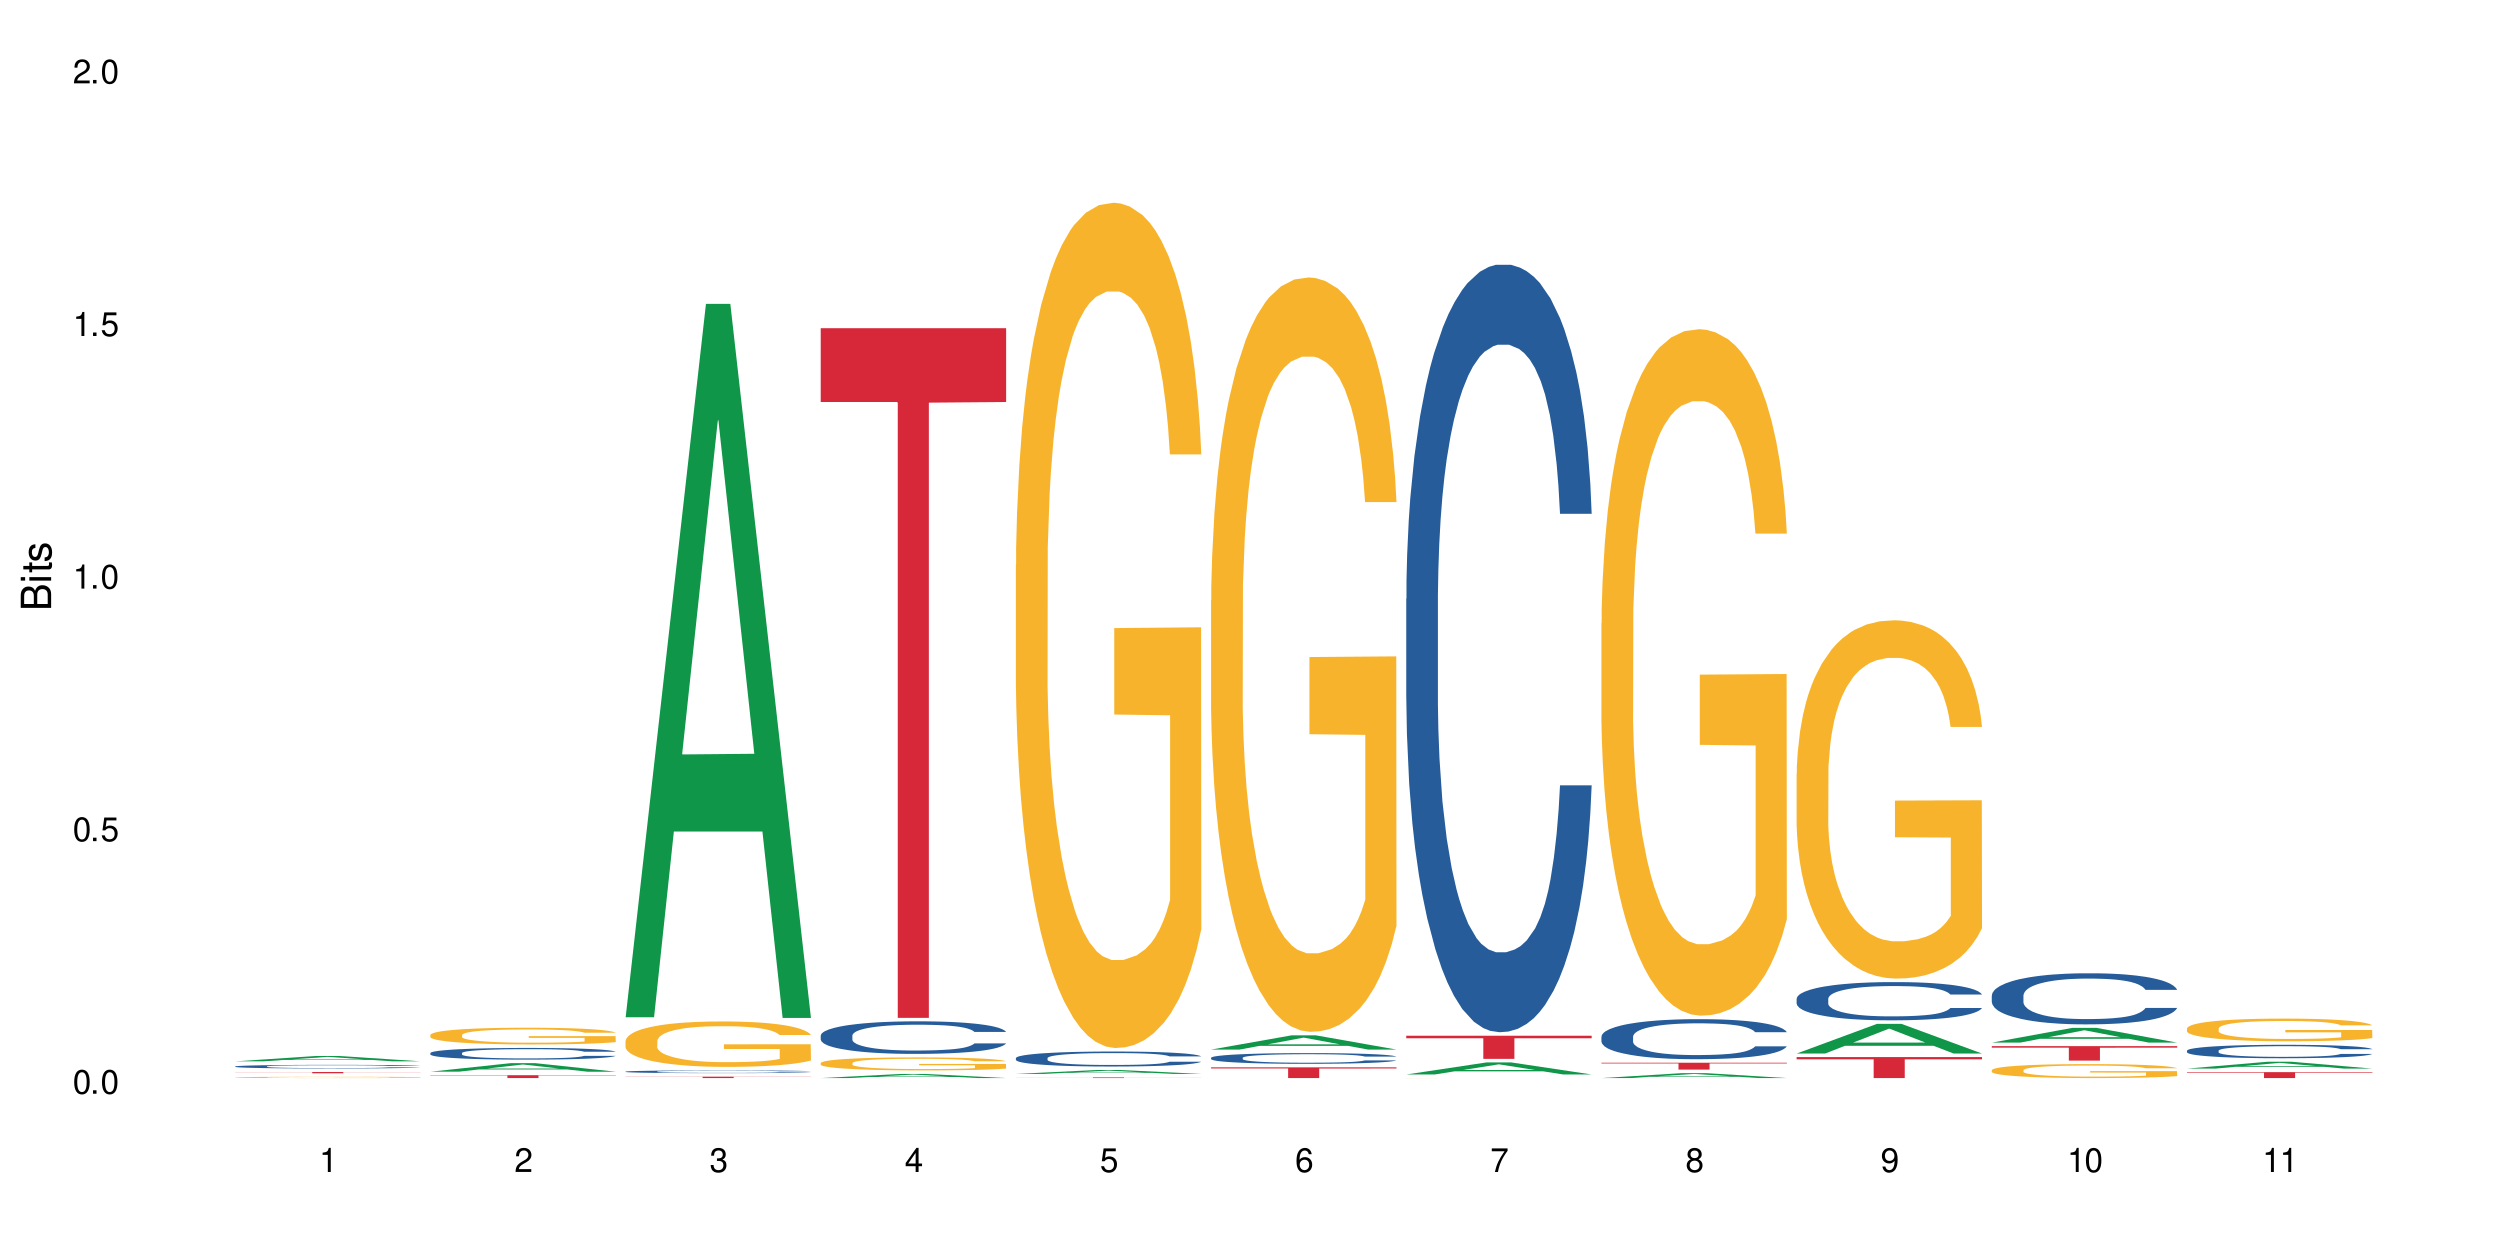 <?xml version="1.0" encoding="UTF-8"?>
<svg xmlns="http://www.w3.org/2000/svg" xmlns:xlink="http://www.w3.org/1999/xlink" width="720" height="360" viewBox="0 0 720 360">
<defs>
<g>
<g id="glyph-0-0">
</g>
<g id="glyph-0-1">
<path d="M 2.641 -6.938 C 2 -6.938 1.422 -6.656 1.078 -6.172 C 0.641 -5.562 0.406 -4.641 0.406 -3.359 C 0.406 -1.016 1.188 0.219 2.641 0.219 C 4.078 0.219 4.859 -1.016 4.859 -3.297 C 4.859 -4.641 4.656 -5.547 4.203 -6.172 C 3.844 -6.656 3.281 -6.938 2.641 -6.938 Z M 2.641 -6.188 C 3.547 -6.188 4 -5.25 4 -3.375 C 4 -1.406 3.562 -0.484 2.625 -0.484 C 1.734 -0.484 1.281 -1.438 1.281 -3.344 C 1.281 -5.25 1.734 -6.188 2.641 -6.188 Z M 2.641 -6.188 "/>
</g>
<g id="glyph-0-2">
<path d="M 1.828 -1 L 0.828 -1 L 0.828 0 L 1.828 0 Z M 1.828 -1 "/>
</g>
<g id="glyph-0-3">
<path d="M 4.562 -6.797 L 1.062 -6.797 L 0.547 -3.094 L 1.328 -3.094 C 1.719 -3.562 2.047 -3.734 2.578 -3.734 C 3.484 -3.734 4.062 -3.109 4.062 -2.094 C 4.062 -1.125 3.484 -0.531 2.578 -0.531 C 1.828 -0.531 1.375 -0.906 1.188 -1.672 L 0.328 -1.672 C 0.453 -1.109 0.547 -0.844 0.75 -0.594 C 1.125 -0.078 1.828 0.219 2.594 0.219 C 3.969 0.219 4.922 -0.781 4.922 -2.219 C 4.922 -3.562 4.031 -4.484 2.719 -4.484 C 2.25 -4.484 1.859 -4.359 1.469 -4.062 L 1.734 -5.969 L 4.562 -5.969 Z M 4.562 -6.797 "/>
</g>
<g id="glyph-0-4">
<path d="M 2.484 -4.938 L 2.484 0 L 3.328 0 L 3.328 -6.938 L 2.766 -6.938 C 2.469 -5.875 2.281 -5.734 0.984 -5.562 L 0.984 -4.938 Z M 2.484 -4.938 "/>
</g>
<g id="glyph-0-5">
<path d="M 4.859 -0.828 L 1.281 -0.828 C 1.359 -1.406 1.672 -1.781 2.5 -2.281 L 3.469 -2.828 C 4.406 -3.344 4.906 -4.062 4.906 -4.906 C 4.906 -5.484 4.672 -6.031 4.266 -6.406 C 3.859 -6.766 3.375 -6.938 2.719 -6.938 C 1.859 -6.938 1.219 -6.625 0.844 -6.031 C 0.609 -5.672 0.5 -5.234 0.484 -4.531 L 1.328 -4.531 C 1.359 -5.016 1.406 -5.281 1.531 -5.516 C 1.75 -5.938 2.188 -6.203 2.703 -6.203 C 3.469 -6.203 4.031 -5.641 4.031 -4.891 C 4.031 -4.344 3.719 -3.859 3.125 -3.516 L 2.234 -3 C 0.812 -2.172 0.406 -1.531 0.328 -0.016 L 4.859 -0.016 Z M 4.859 -0.828 "/>
</g>
<g id="glyph-0-6">
<path d="M 2.125 -3.188 L 2.578 -3.188 C 3.5 -3.188 3.984 -2.766 3.984 -1.922 C 3.984 -1.062 3.469 -0.531 2.594 -0.531 C 1.656 -0.531 1.203 -1 1.156 -2.016 L 0.312 -2.016 C 0.344 -1.453 0.438 -1.094 0.609 -0.781 C 0.953 -0.109 1.625 0.219 2.547 0.219 C 3.953 0.219 4.859 -0.625 4.859 -1.938 C 4.859 -2.828 4.516 -3.297 3.703 -3.594 C 4.344 -3.844 4.656 -4.328 4.656 -5.031 C 4.656 -6.219 3.875 -6.938 2.578 -6.938 C 1.203 -6.938 0.484 -6.172 0.453 -4.703 L 1.297 -4.703 C 1.312 -5.125 1.344 -5.359 1.453 -5.578 C 1.641 -5.969 2.062 -6.203 2.594 -6.203 C 3.344 -6.203 3.797 -5.75 3.797 -5 C 3.797 -4.516 3.609 -4.219 3.25 -4.047 C 3.016 -3.953 2.703 -3.922 2.125 -3.906 Z M 2.125 -3.188 "/>
</g>
<g id="glyph-0-7">
<path d="M 3.141 -1.672 L 3.141 0 L 3.984 0 L 3.984 -1.672 L 4.984 -1.672 L 4.984 -2.438 L 3.984 -2.438 L 3.984 -6.938 L 3.359 -6.938 L 0.266 -2.578 L 0.266 -1.672 Z M 3.141 -2.438 L 1 -2.438 L 3.141 -5.5 Z M 3.141 -2.438 "/>
</g>
<g id="glyph-0-8">
<path d="M 4.781 -5.125 C 4.609 -6.266 3.891 -6.938 2.844 -6.938 C 2.094 -6.938 1.422 -6.578 1.031 -5.953 C 0.594 -5.266 0.406 -4.422 0.406 -3.172 C 0.406 -2 0.578 -1.25 0.984 -0.641 C 1.359 -0.078 1.953 0.219 2.703 0.219 C 3.984 0.219 4.922 -0.75 4.922 -2.094 C 4.922 -3.375 4.062 -4.281 2.844 -4.281 C 2.172 -4.281 1.641 -4.031 1.281 -3.516 C 1.281 -5.234 1.828 -6.188 2.797 -6.188 C 3.391 -6.188 3.797 -5.797 3.938 -5.125 Z M 2.734 -3.531 C 3.547 -3.531 4.062 -2.953 4.062 -2.031 C 4.062 -1.156 3.484 -0.531 2.703 -0.531 C 1.922 -0.531 1.328 -1.188 1.328 -2.078 C 1.328 -2.938 1.906 -3.531 2.734 -3.531 Z M 2.734 -3.531 "/>
</g>
<g id="glyph-0-9">
<path d="M 4.984 -6.797 L 0.438 -6.797 L 0.438 -5.969 L 4.109 -5.969 C 2.5 -3.656 1.828 -2.234 1.328 0 L 2.219 0 C 2.594 -2.172 3.453 -4.047 4.984 -6.094 Z M 4.984 -6.797 "/>
</g>
<g id="glyph-0-10">
<path d="M 3.75 -3.656 C 4.469 -4.094 4.688 -4.438 4.688 -5.078 C 4.688 -6.172 3.844 -6.938 2.641 -6.938 C 1.438 -6.938 0.594 -6.172 0.594 -5.094 C 0.594 -4.438 0.812 -4.094 1.516 -3.656 C 0.734 -3.266 0.359 -2.703 0.359 -1.922 C 0.359 -0.656 1.281 0.219 2.641 0.219 C 3.984 0.219 4.922 -0.656 4.922 -1.922 C 4.922 -2.703 4.531 -3.266 3.75 -3.656 Z M 2.641 -6.188 C 3.359 -6.188 3.812 -5.75 3.812 -5.062 C 3.812 -4.406 3.344 -3.984 2.641 -3.984 C 1.922 -3.984 1.453 -4.406 1.453 -5.078 C 1.453 -5.75 1.922 -6.188 2.641 -6.188 Z M 2.641 -3.266 C 3.484 -3.266 4.062 -2.719 4.062 -1.906 C 4.062 -1.078 3.484 -0.531 2.625 -0.531 C 1.797 -0.531 1.219 -1.094 1.219 -1.906 C 1.219 -2.719 1.781 -3.266 2.641 -3.266 Z M 2.641 -3.266 "/>
</g>
<g id="glyph-0-11">
<path d="M 0.516 -1.578 C 0.672 -0.453 1.406 0.219 2.438 0.219 C 3.188 0.219 3.859 -0.141 4.266 -0.766 C 4.688 -1.453 4.891 -2.297 4.891 -3.547 C 4.891 -4.719 4.703 -5.453 4.312 -6.078 C 3.938 -6.641 3.344 -6.938 2.594 -6.938 C 1.297 -6.938 0.359 -5.969 0.359 -4.625 C 0.359 -3.344 1.234 -2.453 2.453 -2.453 C 3.094 -2.453 3.578 -2.672 4.016 -3.203 C 4 -1.484 3.469 -0.531 2.5 -0.531 C 1.906 -0.531 1.484 -0.906 1.359 -1.578 Z M 2.578 -6.203 C 3.375 -6.203 3.969 -5.531 3.969 -4.641 C 3.969 -3.797 3.391 -3.188 2.547 -3.188 C 1.734 -3.188 1.234 -3.766 1.234 -4.688 C 1.234 -5.562 1.797 -6.203 2.578 -6.203 Z M 2.578 -6.203 "/>
</g>
<g id="glyph-1-0">
</g>
<g id="glyph-1-1">
<path d="M 0 -0.953 L 0 -4.891 C 0 -5.719 -0.234 -6.344 -0.734 -6.797 C -1.188 -7.234 -1.812 -7.469 -2.5 -7.469 C -3.547 -7.469 -4.188 -7 -4.625 -5.875 C -4.984 -6.688 -5.625 -7.094 -6.531 -7.094 C -7.172 -7.094 -7.734 -6.859 -8.141 -6.391 C -8.562 -5.922 -8.75 -5.344 -8.75 -4.5 L -8.75 -0.953 Z M -4.984 -2.062 L -7.766 -2.062 L -7.766 -4.219 C -7.766 -4.844 -7.688 -5.203 -7.453 -5.5 C -7.219 -5.812 -6.859 -5.969 -6.375 -5.969 C -5.891 -5.969 -5.531 -5.812 -5.297 -5.5 C -5.062 -5.203 -4.984 -4.844 -4.984 -4.219 Z M -0.984 -2.062 L -4 -2.062 L -4 -4.781 C -4 -5.766 -3.438 -6.359 -2.484 -6.359 C -1.547 -6.359 -0.984 -5.766 -0.984 -4.781 Z M -0.984 -2.062 "/>
</g>
<g id="glyph-1-2">
<path d="M -6.281 -1.797 L -6.281 -0.797 L 0 -0.797 L 0 -1.797 Z M -8.75 -1.797 L -8.75 -0.797 L -7.484 -0.797 L -7.484 -1.797 Z M -8.75 -1.797 "/>
</g>
<g id="glyph-1-3">
<path d="M -6.281 -3.047 L -6.281 -2.016 L -8.016 -2.016 L -8.016 -1.016 L -6.281 -1.016 L -6.281 -0.172 L -5.469 -0.172 L -5.469 -1.016 L -0.719 -1.016 C -0.078 -1.016 0.281 -1.453 0.281 -2.234 C 0.281 -2.5 0.25 -2.719 0.188 -3.047 L -0.641 -3.047 C -0.609 -2.906 -0.594 -2.766 -0.594 -2.562 C -0.594 -2.141 -0.719 -2.016 -1.156 -2.016 L -5.469 -2.016 L -5.469 -3.047 Z M -6.281 -3.047 "/>
</g>
<g id="glyph-1-4">
<path d="M -4.531 -5.25 C -5.766 -5.25 -6.469 -4.422 -6.469 -2.969 C -6.469 -1.516 -5.719 -0.562 -4.547 -0.562 C -3.562 -0.562 -3.094 -1.062 -2.734 -2.562 L -2.516 -3.484 C -2.344 -4.188 -2.094 -4.469 -1.641 -4.469 C -1.047 -4.469 -0.641 -3.875 -0.641 -3 C -0.641 -2.453 -0.797 -2 -1.062 -1.75 C -1.25 -1.594 -1.422 -1.531 -1.875 -1.469 L -1.875 -0.406 C -0.422 -0.453 0.281 -1.266 0.281 -2.922 C 0.281 -4.5 -0.5 -5.516 -1.719 -5.516 C -2.656 -5.516 -3.172 -4.984 -3.469 -3.734 L -3.703 -2.766 C -3.891 -1.953 -4.156 -1.609 -4.594 -1.609 C -5.188 -1.609 -5.547 -2.125 -5.547 -2.938 C -5.547 -3.75 -5.203 -4.172 -4.531 -4.203 Z M -4.531 -5.25 "/>
</g>
</g>
</defs>
<rect x="-72" y="-36" width="864" height="432" fill="rgb(100%, 100%, 100%)" fill-opacity="1"/>
<path fill-rule="nonzero" fill="rgb(6.275%, 58.824%, 28.235%)" fill-opacity="1" d="M 67.73 305.664 L 67.789 305.664 L 90.895 304.133 L 97.91 304.133 L 121.133 305.668 L 112.973 305.668 L 107.152 305.266 L 81.652 305.266 L 75.945 305.664 L 67.73 305.664 L 84.105 305.102 L 104.816 305.098 L 94.488 304.383 L 94.375 304.379 L 94.262 304.383 L 84.047 305.098 L 84.105 305.102 Z M 67.73 305.664 "/>
<path fill-rule="nonzero" fill="rgb(14.51%, 36.078%, 60%)" fill-opacity="1" d="M 67.73 307.133 L 67.797 307.133 L 67.797 307.109 L 67.992 307.07 L 68.449 307.027 L 68.902 306.996 L 70.074 306.938 L 71.703 306.883 L 73.398 306.844 L 74.633 306.816 L 75.742 306.797 L 78.281 306.762 L 79.91 306.746 L 81.668 306.73 L 83.816 306.715 L 85.379 306.703 L 88.895 306.688 L 91.5 306.68 L 97.883 306.68 L 100.488 306.684 L 102.375 306.688 L 104.461 306.695 L 106.219 306.703 L 109.281 306.723 L 112.016 306.75 L 113.254 306.766 L 115.207 306.797 L 116.703 306.824 L 117.746 306.848 L 118.918 306.883 L 119.961 306.926 L 120.742 306.977 L 121.133 307.016 L 112.016 307.016 L 111.559 306.98 L 111.039 306.949 L 110.062 306.91 L 109.086 306.883 L 107.715 306.855 L 106.48 306.836 L 104.785 306.82 L 103.289 306.809 L 101.727 306.797 L 100.227 306.793 L 97.363 306.789 L 92.805 306.789 L 90.262 306.797 L 88.895 306.805 L 86.941 306.816 L 85.574 306.828 L 83.945 306.848 L 82.84 306.863 L 80.496 306.91 L 79.387 306.941 L 78.738 306.965 L 78.152 306.992 L 77.629 307.023 L 77.238 307.059 L 76.977 307.094 L 76.848 307.129 L 76.848 307.273 L 76.977 307.309 L 77.305 307.348 L 78.152 307.406 L 79.387 307.457 L 80.82 307.496 L 82.188 307.527 L 82.969 307.539 L 84.012 307.555 L 85.641 307.574 L 87.984 307.594 L 89.352 307.602 L 91.438 307.609 L 93.586 307.613 L 96.449 307.613 L 98.988 307.609 L 100.684 307.602 L 102.441 307.598 L 104.852 307.578 L 106.348 307.562 L 107.652 307.547 L 108.629 307.527 L 109.281 307.512 L 110.258 307.484 L 111.039 307.449 L 111.625 307.418 L 112.016 307.387 L 121.133 307.387 L 120.742 307.422 L 120.156 307.461 L 119.57 307.488 L 118.656 307.523 L 117.613 307.551 L 116.117 307.586 L 114.879 307.605 L 113.254 307.629 L 111.754 307.648 L 110.125 307.664 L 107.715 307.684 L 106.152 307.691 L 104.461 307.703 L 102.441 307.711 L 99.902 307.715 L 97.168 307.719 L 91.891 307.719 L 89.871 307.715 L 87.203 307.707 L 83.883 307.688 L 81.473 307.672 L 79.582 307.652 L 77.957 307.633 L 76.133 307.609 L 73.789 307.566 L 72.355 307.535 L 71.379 307.508 L 70.27 307.469 L 69.488 307.438 L 68.578 307.383 L 67.926 307.316 L 67.73 307.262 Z M 67.73 307.133 "/>
<path fill-rule="nonzero" fill="rgb(96.863%, 70.196%, 16.863%)" fill-opacity="1" d="M 67.73 310.273 L 67.797 310.273 L 67.797 310.266 L 68.055 310.254 L 68.707 310.23 L 69.555 310.215 L 70.465 310.199 L 71.051 310.195 L 72.027 310.184 L 72.875 310.176 L 75.023 310.16 L 77.762 310.148 L 79.258 310.141 L 80.949 310.137 L 83.359 310.129 L 84.469 310.129 L 87.855 310.121 L 91.695 310.117 L 100.555 310.117 L 104.199 310.121 L 106.285 310.125 L 107.91 310.129 L 109.605 310.133 L 111.688 310.141 L 113.645 310.148 L 115.207 310.156 L 116.77 310.168 L 118.07 310.176 L 119.18 310.188 L 120.156 310.203 L 120.742 310.215 L 121.133 310.227 L 112.078 310.227 L 111.559 310.215 L 110.973 310.207 L 109.996 310.195 L 108.043 310.18 L 106.219 310.172 L 104.656 310.168 L 102.703 310.16 L 100.812 310.16 L 98.664 310.156 L 90.785 310.156 L 88.961 310.16 L 87.66 310.164 L 85.836 310.168 L 84.727 310.172 L 84.078 310.176 L 82.125 310.188 L 80.82 310.195 L 80.105 310.203 L 79.191 310.211 L 78.543 310.219 L 77.824 310.234 L 77.434 310.242 L 76.914 310.266 L 76.848 310.328 L 77.043 310.34 L 77.434 310.352 L 77.957 310.367 L 78.738 310.379 L 79.52 310.387 L 80.887 310.402 L 82.059 310.41 L 82.969 310.414 L 84.727 310.426 L 85.445 310.426 L 87.137 310.434 L 88.895 310.438 L 91.047 310.441 L 92.672 310.445 L 102.508 310.445 L 104.98 310.441 L 106.676 310.438 L 107.781 310.438 L 109.148 310.434 L 110.125 310.43 L 111.039 310.426 L 112.145 310.418 L 112.145 310.34 L 96.059 310.34 L 96.059 310.301 L 121.066 310.301 L 121.133 310.434 L 119.766 310.441 L 118.07 310.449 L 116.441 310.457 L 114.75 310.461 L 112.34 310.469 L 110.387 310.473 L 107.391 310.477 L 104.656 310.48 L 101.789 310.484 L 93.586 310.484 L 90.719 310.48 L 88.441 310.48 L 86.355 310.477 L 84.273 310.473 L 81.668 310.465 L 79.973 310.457 L 76.457 310.441 L 74.895 310.434 L 73.852 310.426 L 72.812 310.418 L 71.703 310.41 L 70.66 310.398 L 69.879 310.387 L 69.164 310.375 L 68.645 310.363 L 68.121 310.348 L 67.859 310.336 L 67.73 310.328 Z M 67.73 310.273 "/>
<path fill-rule="nonzero" fill="rgb(83.922%, 15.686%, 22.353%)" fill-opacity="1" d="M 67.73 308.734 L 121.133 308.734 L 121.133 308.773 L 98.875 308.773 L 98.875 309.105 L 89.922 309.105 L 89.922 308.773 L 67.73 308.773 Z M 67.73 308.734 "/>
<path fill-rule="nonzero" fill="rgb(6.275%, 58.824%, 28.235%)" fill-opacity="1" d="M 123.941 308.648 L 124 308.645 L 147.105 306.184 L 154.125 306.184 L 177.344 308.652 L 169.184 308.652 L 163.367 308.008 L 137.863 308.008 L 132.156 308.648 L 123.941 308.648 L 140.316 307.738 L 161.027 307.738 L 150.699 306.586 L 150.586 306.582 L 150.473 306.59 L 140.258 307.738 L 140.316 307.738 Z M 123.941 308.648 "/>
<path fill-rule="nonzero" fill="rgb(14.51%, 36.078%, 60%)" fill-opacity="1" d="M 123.941 303.273 L 124.008 303.27 L 124.008 303.195 L 124.203 303.078 L 124.66 302.934 L 125.113 302.832 L 126.285 302.648 L 127.914 302.473 L 129.609 302.34 L 130.844 302.258 L 131.953 302.199 L 134.492 302.086 L 136.121 302.027 L 137.879 301.973 L 140.027 301.922 L 141.59 301.891 L 145.109 301.844 L 147.711 301.82 L 149.73 301.812 L 154.094 301.812 L 156.699 301.824 L 158.59 301.84 L 160.672 301.863 L 162.43 301.891 L 165.492 301.957 L 168.227 302.043 L 169.465 302.094 L 171.418 302.188 L 172.914 302.281 L 173.957 302.359 L 175.129 302.473 L 176.172 302.613 L 176.953 302.77 L 177.344 302.902 L 168.227 302.902 L 167.77 302.777 L 167.25 302.684 L 166.273 302.559 L 165.297 302.469 L 163.93 302.379 L 162.691 302.32 L 160.996 302.262 L 159.5 302.227 L 157.938 302.199 L 156.438 302.18 L 153.574 302.16 L 150.254 302.16 L 149.016 302.168 L 146.477 302.191 L 145.109 302.215 L 143.152 302.258 L 141.785 302.297 L 140.156 302.359 L 139.051 302.41 L 137.684 302.488 L 136.707 302.559 L 135.598 302.66 L 134.949 302.738 L 134.363 302.824 L 133.84 302.926 L 133.449 303.031 L 133.191 303.148 L 133.059 303.258 L 133.059 303.734 L 133.191 303.844 L 133.516 303.973 L 134.363 304.16 L 135.598 304.324 L 137.031 304.453 L 138.398 304.543 L 139.18 304.586 L 140.223 304.637 L 141.852 304.695 L 144.195 304.758 L 145.562 304.781 L 147.648 304.809 L 149.797 304.82 L 152.66 304.82 L 155.203 304.809 L 156.895 304.793 L 158.652 304.766 L 161.062 304.715 L 162.559 304.668 L 163.863 304.609 L 164.84 304.551 L 165.492 304.5 L 166.469 304.406 L 167.25 304.301 L 167.836 304.191 L 168.227 304.09 L 177.344 304.09 L 176.953 304.211 L 176.367 304.332 L 175.781 304.422 L 174.867 304.527 L 173.828 304.625 L 172.328 304.73 L 171.09 304.801 L 169.465 304.879 L 167.965 304.938 L 166.336 304.988 L 163.93 305.051 L 162.363 305.082 L 160.672 305.109 L 158.652 305.133 L 156.113 305.152 L 153.379 305.168 L 150.84 305.168 L 148.102 305.164 L 146.086 305.152 L 143.414 305.125 L 140.094 305.066 L 137.684 305.012 L 135.793 304.953 L 134.168 304.891 L 132.344 304.809 L 130 304.672 L 128.566 304.566 L 127.59 304.48 L 126.48 304.363 L 125.699 304.254 L 124.789 304.082 L 124.137 303.863 L 123.941 303.695 Z M 123.941 303.273 "/>
<path fill-rule="nonzero" fill="rgb(96.863%, 70.196%, 16.863%)" fill-opacity="1" d="M 123.941 298.047 L 124.008 298.043 L 124.008 297.953 L 124.27 297.754 L 124.918 297.484 L 125.766 297.258 L 126.676 297.082 L 127.266 296.988 L 128.242 296.859 L 129.086 296.762 L 131.234 296.562 L 133.973 296.379 L 135.469 296.301 L 137.164 296.227 L 139.57 296.141 L 140.68 296.109 L 144.066 296.039 L 147.906 295.996 L 152.141 295.984 L 154.094 295.988 L 156.766 296.004 L 160.41 296.055 L 162.496 296.098 L 164.125 296.141 L 165.816 296.199 L 167.902 296.285 L 169.855 296.391 L 171.418 296.496 L 172.98 296.629 L 174.281 296.77 L 175.391 296.926 L 176.367 297.109 L 176.953 297.262 L 177.344 297.418 L 168.293 297.418 L 167.77 297.262 L 167.184 297.145 L 166.207 297 L 165.23 296.895 L 164.254 296.809 L 162.43 296.695 L 160.867 296.625 L 158.914 296.562 L 157.023 296.523 L 154.875 296.496 L 153.574 296.488 L 150.121 296.488 L 146.996 296.52 L 145.172 296.555 L 143.871 296.59 L 142.047 296.656 L 140.941 296.707 L 140.289 296.742 L 138.336 296.879 L 137.031 297.004 L 136.316 297.086 L 135.402 297.219 L 134.754 297.336 L 134.035 297.512 L 133.645 297.645 L 133.125 297.945 L 133.059 298.734 L 133.254 298.902 L 133.645 299.082 L 134.168 299.242 L 134.949 299.41 L 135.73 299.535 L 137.098 299.707 L 138.27 299.824 L 139.18 299.898 L 140.941 300.016 L 141.656 300.055 L 143.348 300.133 L 145.109 300.195 L 147.258 300.25 L 148.883 300.277 L 151.488 300.297 L 154.812 300.297 L 158.719 300.27 L 161.191 300.234 L 162.887 300.199 L 163.992 300.172 L 165.359 300.121 L 166.336 300.078 L 167.25 300.027 L 168.355 299.953 L 168.355 298.902 L 152.27 298.898 L 152.27 298.406 L 177.277 298.402 L 177.344 300.121 L 175.977 300.242 L 174.281 300.355 L 172.656 300.441 L 170.961 300.516 L 168.551 300.602 L 166.598 300.652 L 163.602 300.715 L 160.867 300.754 L 158 300.781 L 155.461 300.793 L 152.465 300.801 L 149.797 300.789 L 146.93 300.766 L 144.652 300.727 L 142.566 300.684 L 140.484 300.629 L 137.879 300.535 L 136.188 300.461 L 134.426 300.367 L 132.668 300.258 L 131.105 300.141 L 130.062 300.047 L 129.023 299.941 L 127.914 299.809 L 126.871 299.66 L 126.09 299.523 L 125.375 299.371 L 124.855 299.223 L 124.332 299.027 L 124.074 298.867 L 123.941 298.73 Z M 123.941 298.047 "/>
<path fill-rule="nonzero" fill="rgb(83.922%, 15.686%, 22.353%)" fill-opacity="1" d="M 123.941 309.664 L 177.344 309.664 L 177.344 309.75 L 155.086 309.75 L 155.086 310.484 L 146.133 310.484 L 146.133 309.754 L 146.004 309.75 L 123.941 309.75 Z M 123.941 309.664 "/>
<path fill-rule="nonzero" fill="rgb(6.275%, 58.824%, 28.235%)" fill-opacity="1" d="M 180.152 292.973 L 180.211 292.781 L 203.316 87.512 L 210.336 87.512 L 233.555 293.168 L 225.395 293.168 L 219.578 239.484 L 194.074 239.484 L 188.371 292.973 L 180.152 292.973 L 196.527 217.277 L 217.238 217.086 L 206.91 121.113 L 206.797 120.918 L 206.684 121.5 L 196.473 217.086 L 196.527 217.277 Z M 180.152 292.973 "/>
<path fill-rule="nonzero" fill="rgb(14.51%, 36.078%, 60%)" fill-opacity="1" d="M 180.152 308.621 L 180.219 308.621 L 180.219 308.605 L 180.414 308.574 L 180.871 308.543 L 181.324 308.516 L 182.5 308.473 L 184.125 308.434 L 185.82 308.402 L 187.059 308.383 L 188.164 308.367 L 190.703 308.34 L 192.332 308.328 L 194.09 308.316 L 196.238 308.301 L 197.801 308.297 L 201.32 308.285 L 203.922 308.277 L 212.91 308.277 L 214.801 308.281 L 216.883 308.289 L 218.641 308.297 L 221.703 308.312 L 224.438 308.332 L 225.676 308.344 L 227.629 308.367 L 229.125 308.387 L 230.168 308.406 L 231.34 308.434 L 232.383 308.465 L 233.164 308.504 L 233.555 308.535 L 224.438 308.535 L 223.98 308.504 L 223.461 308.484 L 222.484 308.453 L 221.508 308.434 L 220.141 308.41 L 218.902 308.398 L 217.207 308.383 L 215.711 308.375 L 214.148 308.367 L 212.648 308.363 L 209.785 308.359 L 205.227 308.359 L 202.688 308.367 L 201.32 308.371 L 199.363 308.383 L 197.996 308.391 L 196.371 308.406 L 195.262 308.418 L 193.895 308.438 L 192.918 308.453 L 191.812 308.477 L 191.16 308.496 L 190.574 308.516 L 190.051 308.539 L 189.66 308.566 L 189.402 308.594 L 189.27 308.617 L 189.27 308.73 L 189.402 308.758 L 189.727 308.789 L 190.574 308.832 L 191.812 308.871 L 193.242 308.902 L 194.609 308.922 L 195.395 308.934 L 196.434 308.945 L 198.062 308.957 L 200.406 308.973 L 201.773 308.98 L 203.859 308.984 L 206.008 308.988 L 208.875 308.988 L 211.414 308.984 L 213.105 308.98 L 214.863 308.977 L 217.273 308.961 L 218.773 308.953 L 220.074 308.938 L 221.051 308.922 L 221.703 308.91 L 222.68 308.891 L 223.461 308.863 L 224.047 308.84 L 224.438 308.816 L 233.555 308.816 L 233.164 308.844 L 232.578 308.871 L 231.992 308.895 L 231.082 308.918 L 230.039 308.941 L 228.539 308.965 L 227.305 308.984 L 225.676 309 L 224.176 309.016 L 222.551 309.027 L 220.141 309.043 L 218.578 309.051 L 216.883 309.055 L 214.863 309.062 L 212.324 309.066 L 209.59 309.07 L 204.316 309.07 L 202.297 309.066 L 199.625 309.059 L 196.305 309.047 L 193.895 309.031 L 192.008 309.02 L 190.379 309.004 L 188.555 308.984 L 186.211 308.953 L 184.777 308.93 L 183.801 308.906 L 182.695 308.879 L 181.914 308.855 L 181 308.812 L 180.348 308.762 L 180.152 308.723 Z M 180.152 308.621 "/>
<path fill-rule="nonzero" fill="rgb(96.863%, 70.196%, 16.863%)" fill-opacity="1" d="M 180.152 299.785 L 180.219 299.773 L 180.219 299.531 L 180.48 298.996 L 181.129 298.254 L 181.977 297.645 L 182.891 297.168 L 183.477 296.914 L 184.453 296.559 L 185.297 296.293 L 187.449 295.758 L 190.184 295.254 L 191.68 295.039 L 193.375 294.836 L 195.785 294.609 L 196.891 294.527 L 200.277 294.336 L 204.121 294.215 L 208.352 294.18 L 210.305 294.191 L 212.977 294.238 L 216.621 294.371 L 218.707 294.488 L 220.336 294.609 L 222.027 294.766 L 224.113 295.004 L 226.066 295.289 L 227.629 295.578 L 229.191 295.938 L 230.492 296.316 L 231.602 296.738 L 232.578 297.238 L 233.164 297.656 L 233.555 298.074 L 224.504 298.074 L 223.98 297.656 L 223.395 297.332 L 222.418 296.941 L 221.441 296.652 L 220.465 296.426 L 218.641 296.113 L 217.078 295.926 L 215.125 295.758 L 213.238 295.648 L 211.086 295.578 L 209.785 295.555 L 206.332 295.555 L 203.207 295.637 L 201.383 295.734 L 200.082 295.828 L 198.258 296.008 L 197.152 296.152 L 196.5 296.246 L 194.547 296.617 L 193.242 296.953 L 192.527 297.18 L 191.617 297.535 L 190.965 297.859 L 190.246 298.336 L 189.855 298.695 L 189.336 299.508 L 189.27 301.66 L 189.465 302.113 L 189.855 302.605 L 190.379 303.035 L 191.16 303.488 L 191.941 303.836 L 193.309 304.301 L 194.48 304.609 L 195.395 304.812 L 197.152 305.137 L 197.867 305.246 L 199.562 305.461 L 201.32 305.625 L 203.469 305.77 L 205.098 305.844 L 207.699 305.902 L 211.023 305.902 L 214.93 305.828 L 217.402 305.734 L 219.098 305.641 L 220.203 305.555 L 221.57 305.422 L 222.551 305.305 L 223.461 305.172 L 224.566 304.969 L 224.566 302.113 L 208.484 302.102 L 208.484 300.762 L 233.488 300.75 L 233.555 305.422 L 232.188 305.746 L 230.492 306.059 L 228.867 306.297 L 227.172 306.5 L 224.762 306.727 L 222.809 306.871 L 219.812 307.035 L 217.078 307.145 L 214.215 307.215 L 211.672 307.254 L 208.68 307.266 L 206.008 307.238 L 203.141 307.168 L 200.863 307.074 L 198.777 306.953 L 196.695 306.797 L 194.09 306.547 L 192.398 306.344 L 190.641 306.094 L 188.879 305.793 L 187.316 305.473 L 186.277 305.219 L 185.234 304.934 L 184.125 304.574 L 183.086 304.168 L 182.305 303.797 L 181.586 303.379 L 181.066 302.984 L 180.543 302.449 L 180.285 302.02 L 180.152 301.648 Z M 180.152 299.785 "/>
<path fill-rule="nonzero" fill="rgb(83.922%, 15.686%, 22.353%)" fill-opacity="1" d="M 180.152 310.082 L 233.555 310.082 L 233.555 310.125 L 211.301 310.125 L 211.301 310.484 L 202.344 310.484 L 202.344 310.125 L 180.152 310.125 Z M 180.152 310.082 "/>
<path fill-rule="nonzero" fill="rgb(6.275%, 58.824%, 28.235%)" fill-opacity="1" d="M 236.367 310.484 L 236.422 310.48 L 259.527 309.289 L 266.547 309.289 L 289.766 310.484 L 281.609 310.484 L 275.789 310.172 L 250.285 310.172 L 244.582 310.484 L 236.367 310.484 L 252.738 310.043 L 273.449 310.043 L 263.121 309.484 L 263.008 309.484 L 262.895 309.488 L 252.684 310.043 L 252.738 310.043 Z M 236.367 310.484 "/>
<path fill-rule="nonzero" fill="rgb(14.51%, 36.078%, 60%)" fill-opacity="1" d="M 236.367 298.227 L 236.43 298.219 L 236.43 298.016 L 236.625 297.688 L 237.082 297.277 L 237.539 296.996 L 238.711 296.488 L 240.34 296 L 242.031 295.625 L 243.27 295.402 L 244.375 295.23 L 246.914 294.914 L 248.543 294.75 L 250.301 294.605 L 252.449 294.457 L 254.016 294.371 L 257.531 294.234 L 260.137 294.176 L 262.152 294.148 L 266.516 294.148 L 269.121 294.184 L 271.012 294.227 L 273.094 294.297 L 274.852 294.371 L 277.914 294.562 L 280.648 294.801 L 281.887 294.938 L 283.84 295.203 L 285.34 295.461 L 286.379 295.684 L 287.551 296 L 288.594 296.387 L 289.375 296.824 L 289.766 297.191 L 280.648 297.191 L 280.191 296.848 L 279.672 296.582 L 278.695 296.23 L 277.719 295.984 L 276.352 295.734 L 275.113 295.57 L 273.422 295.41 L 271.922 295.305 L 270.359 295.23 L 268.863 295.18 L 265.996 295.125 L 262.676 295.125 L 261.438 295.145 L 258.898 295.211 L 257.531 295.273 L 255.578 295.391 L 254.211 295.504 L 252.582 295.676 L 251.473 295.82 L 250.105 296.043 L 249.129 296.242 L 248.023 296.523 L 247.371 296.738 L 246.785 296.977 L 246.266 297.262 L 245.875 297.559 L 245.613 297.875 L 245.484 298.184 L 245.484 299.512 L 245.613 299.82 L 245.938 300.18 L 246.785 300.703 L 248.023 301.156 L 249.457 301.52 L 250.824 301.773 L 251.605 301.895 L 252.645 302.031 L 254.273 302.203 L 256.617 302.375 L 257.984 302.441 L 260.07 302.512 L 262.219 302.547 L 265.086 302.547 L 267.625 302.512 L 269.316 302.469 L 271.074 302.398 L 273.484 302.254 L 274.984 302.117 L 276.285 301.953 L 277.262 301.793 L 277.914 301.656 L 278.891 301.391 L 279.672 301.098 L 280.258 300.797 L 280.648 300.508 L 289.766 300.508 L 289.375 300.848 L 288.789 301.184 L 288.203 301.434 L 287.293 301.73 L 286.25 301.996 L 284.75 302.297 L 283.516 302.496 L 281.887 302.707 L 280.387 302.871 L 278.762 303.016 L 276.352 303.188 L 274.789 303.273 L 273.094 303.352 L 271.074 303.418 L 268.535 303.48 L 265.801 303.516 L 263.262 303.523 L 260.527 303.504 L 258.508 303.473 L 255.836 303.395 L 252.516 303.238 L 250.105 303.078 L 248.219 302.914 L 246.59 302.742 L 244.766 302.512 L 242.422 302.133 L 240.988 301.844 L 240.012 301.602 L 238.906 301.27 L 238.125 300.969 L 237.211 300.488 L 236.562 299.883 L 236.367 299.41 Z M 236.367 298.227 "/>
<path fill-rule="nonzero" fill="rgb(96.863%, 70.196%, 16.863%)" fill-opacity="1" d="M 236.367 306.137 L 236.43 306.133 L 236.43 306.066 L 236.691 305.914 L 237.344 305.699 L 238.188 305.527 L 239.102 305.391 L 239.688 305.316 L 240.664 305.215 L 241.512 305.141 L 243.66 304.984 L 246.395 304.844 L 247.891 304.781 L 249.586 304.723 L 251.996 304.656 L 253.102 304.633 L 256.488 304.578 L 260.332 304.547 L 264.562 304.535 L 266.516 304.539 L 269.188 304.551 L 272.836 304.59 L 274.918 304.625 L 276.547 304.656 L 278.238 304.703 L 280.324 304.77 L 282.277 304.852 L 283.84 304.934 L 285.402 305.039 L 286.707 305.148 L 287.812 305.266 L 288.789 305.41 L 289.375 305.531 L 289.766 305.648 L 280.715 305.648 L 280.191 305.531 L 279.605 305.438 L 278.629 305.324 L 277.652 305.242 L 276.676 305.176 L 274.852 305.09 L 273.289 305.035 L 271.336 304.984 L 269.449 304.957 L 267.301 304.934 L 265.996 304.93 L 262.543 304.93 L 259.418 304.953 L 257.594 304.98 L 256.293 305.008 L 254.469 305.059 L 253.363 305.098 L 252.711 305.125 L 250.758 305.23 L 249.457 305.328 L 248.738 305.395 L 247.828 305.496 L 247.176 305.586 L 246.461 305.723 L 246.07 305.828 L 245.547 306.059 L 245.484 306.676 L 245.68 306.805 L 246.07 306.945 L 246.59 307.066 L 247.371 307.199 L 248.152 307.297 L 249.52 307.43 L 250.691 307.52 L 251.605 307.578 L 253.363 307.668 L 254.078 307.699 L 255.773 307.762 L 257.531 307.809 L 259.68 307.852 L 261.309 307.871 L 263.914 307.887 L 267.234 307.887 L 271.141 307.867 L 273.617 307.84 L 275.309 307.812 L 276.418 307.789 L 277.785 307.75 L 278.762 307.719 L 279.672 307.68 L 280.781 307.621 L 280.781 306.805 L 264.695 306.801 L 264.695 306.418 L 289.699 306.414 L 289.766 307.75 L 288.398 307.844 L 286.707 307.934 L 285.078 308 L 283.383 308.059 L 280.977 308.125 L 279.02 308.164 L 276.023 308.211 L 273.289 308.242 L 270.426 308.266 L 267.887 308.273 L 264.891 308.277 L 262.219 308.27 L 259.355 308.25 L 257.074 308.223 L 254.992 308.188 L 252.906 308.145 L 250.301 308.074 L 248.609 308.016 L 246.852 307.941 L 245.094 307.855 L 243.527 307.766 L 242.488 307.691 L 241.445 307.609 L 240.34 307.508 L 239.297 307.391 L 238.516 307.285 L 237.797 307.168 L 237.277 307.055 L 236.758 306.898 L 236.496 306.777 L 236.367 306.672 Z M 236.367 306.137 "/>
<path fill-rule="nonzero" fill="rgb(83.922%, 15.686%, 22.353%)" fill-opacity="1" d="M 236.367 94.516 L 289.766 94.516 L 289.766 115.777 L 267.512 115.965 L 267.512 293.137 L 258.555 293.137 L 258.555 116.148 L 258.426 115.777 L 236.367 115.777 Z M 236.367 94.516 "/>
<path fill-rule="nonzero" fill="rgb(6.275%, 58.824%, 28.235%)" fill-opacity="1" d="M 292.578 309.285 L 292.633 309.285 L 315.738 308.168 L 322.758 308.168 L 345.977 309.285 L 337.82 309.285 L 332 308.992 L 306.496 308.992 L 300.793 309.285 L 292.578 309.285 L 308.949 308.875 L 329.66 308.871 L 319.336 308.352 L 319.105 308.352 L 308.895 308.871 L 308.949 308.875 Z M 292.578 309.285 "/>
<path fill-rule="nonzero" fill="rgb(14.51%, 36.078%, 60%)" fill-opacity="1" d="M 292.578 304.719 L 292.641 304.715 L 292.641 304.621 L 292.836 304.473 L 293.293 304.281 L 293.75 304.152 L 294.922 303.918 L 296.551 303.695 L 298.242 303.52 L 299.48 303.418 L 300.586 303.34 L 303.125 303.195 L 304.754 303.121 L 306.512 303.051 L 308.664 302.984 L 310.227 302.945 L 313.742 302.883 L 316.348 302.855 L 318.367 302.844 L 322.73 302.844 L 325.332 302.859 L 327.223 302.879 L 329.305 302.91 L 331.066 302.945 L 334.125 303.031 L 336.859 303.145 L 338.098 303.207 L 340.051 303.328 L 341.551 303.445 L 342.59 303.551 L 343.762 303.695 L 344.805 303.871 L 345.586 304.074 L 345.977 304.242 L 336.859 304.242 L 336.406 304.086 L 335.883 303.961 L 334.906 303.801 L 333.93 303.688 L 332.562 303.574 L 331.324 303.496 L 329.633 303.422 L 328.133 303.375 L 326.57 303.34 L 325.074 303.316 L 322.207 303.293 L 318.887 303.293 L 317.648 303.301 L 315.109 303.332 L 313.742 303.359 L 311.789 303.414 L 310.422 303.465 L 308.793 303.547 L 307.684 303.613 L 306.316 303.715 L 305.34 303.805 L 304.234 303.934 L 303.582 304.035 L 302.996 304.145 L 302.477 304.273 L 302.086 304.414 L 301.824 304.559 L 301.695 304.699 L 301.695 305.312 L 301.824 305.453 L 302.148 305.617 L 302.996 305.859 L 304.234 306.066 L 305.668 306.234 L 307.035 306.352 L 307.816 306.406 L 308.859 306.469 L 310.484 306.547 L 312.832 306.629 L 314.199 306.66 L 316.281 306.691 L 318.43 306.707 L 321.297 306.707 L 323.836 306.691 L 325.527 306.672 L 327.289 306.641 L 329.695 306.574 L 331.195 306.508 L 332.496 306.434 L 333.473 306.359 L 334.125 306.297 L 335.102 306.176 L 335.883 306.039 L 336.469 305.902 L 336.859 305.77 L 345.977 305.77 L 345.586 305.926 L 345 306.078 L 344.414 306.195 L 343.504 306.332 L 342.461 306.453 L 340.965 306.594 L 339.727 306.684 L 338.098 306.781 L 336.602 306.855 L 334.973 306.922 L 332.562 307.004 L 331 307.043 L 329.305 307.078 L 327.289 307.109 L 324.746 307.137 L 322.012 307.152 L 319.473 307.156 L 316.738 307.148 L 314.719 307.133 L 312.047 307.098 L 308.727 307.027 L 306.316 306.949 L 304.43 306.875 L 302.801 306.797 L 300.977 306.691 L 298.633 306.516 L 297.199 306.383 L 296.223 306.273 L 295.117 306.117 L 294.336 305.98 L 293.422 305.762 L 292.773 305.48 L 292.578 305.266 Z M 292.578 304.719 "/>
<path fill-rule="nonzero" fill="rgb(96.863%, 70.196%, 16.863%)" fill-opacity="1" d="M 292.578 162.656 L 292.641 162.434 L 292.641 157.988 L 292.902 147.98 L 293.555 134.199 L 294.398 122.859 L 295.312 113.965 L 295.898 109.297 L 296.875 102.629 L 297.723 97.738 L 299.871 87.73 L 302.605 78.395 L 304.105 74.395 L 305.797 70.613 L 308.207 66.391 L 309.312 64.832 L 312.699 61.277 L 316.543 59.051 L 320.773 58.387 L 322.73 58.609 L 325.398 59.496 L 329.047 61.941 L 331.129 64.164 L 332.758 66.391 L 334.449 69.277 L 336.535 73.727 L 338.488 79.062 L 340.051 84.398 L 341.613 91.066 L 342.918 98.18 L 344.023 105.961 L 345 115.301 L 345.586 123.082 L 345.977 130.863 L 336.926 130.863 L 336.406 123.082 L 335.82 117.078 L 334.84 109.742 L 333.863 104.406 L 332.887 100.184 L 331.066 94.402 L 329.5 90.844 L 327.547 87.73 L 325.66 85.73 L 323.512 84.398 L 322.207 83.953 L 318.758 83.953 L 315.629 85.508 L 313.809 87.289 L 312.504 89.066 L 310.68 92.402 L 309.574 95.07 L 308.922 96.848 L 306.969 103.738 L 305.668 109.965 L 304.949 114.188 L 304.039 120.859 L 303.387 126.859 L 302.672 135.754 L 302.281 142.426 L 301.758 157.543 L 301.695 197.562 L 301.891 206.008 L 302.281 215.125 L 302.801 223.129 L 303.582 231.578 L 304.363 238.023 L 305.73 246.695 L 306.902 252.477 L 307.816 256.254 L 309.574 262.258 L 310.289 264.258 L 311.984 268.262 L 313.742 271.371 L 315.891 274.039 L 317.52 275.375 L 320.125 276.484 L 323.445 276.484 L 327.352 275.152 L 329.828 273.375 L 331.52 271.594 L 332.629 270.039 L 333.996 267.594 L 334.973 265.371 L 335.883 262.926 L 336.992 259.145 L 336.992 206.008 L 320.906 205.785 L 320.906 180.887 L 345.914 180.664 L 345.977 267.594 L 344.609 273.594 L 342.918 279.375 L 341.289 283.824 L 339.598 287.602 L 337.188 291.828 L 335.234 294.496 L 332.238 297.605 L 329.5 299.609 L 326.637 300.941 L 324.098 301.609 L 321.102 301.832 L 318.43 301.387 L 315.566 300.051 L 313.285 298.273 L 311.203 296.051 L 309.117 293.16 L 306.512 288.492 L 304.82 284.711 L 303.062 280.043 L 301.305 274.484 L 299.742 268.48 L 298.699 263.812 L 297.656 258.477 L 296.551 251.809 L 295.508 244.25 L 294.727 237.355 L 294.008 229.574 L 293.488 222.238 L 292.969 212.234 L 292.707 204.23 L 292.578 197.34 Z M 292.578 162.656 "/>
<path fill-rule="nonzero" fill="rgb(83.922%, 15.686%, 22.353%)" fill-opacity="1" d="M 292.578 310.297 L 345.977 310.297 L 345.977 310.316 L 323.723 310.316 L 323.723 310.484 L 314.77 310.484 L 314.77 310.32 L 314.637 310.316 L 292.578 310.316 Z M 292.578 310.297 "/>
<path fill-rule="nonzero" fill="rgb(6.275%, 58.824%, 28.235%)" fill-opacity="1" d="M 348.789 302.277 L 348.844 302.273 L 371.953 298.18 L 378.969 298.18 L 402.188 302.281 L 394.031 302.281 L 388.211 301.211 L 362.711 301.211 L 357.004 302.277 L 348.789 302.277 L 365.164 300.77 L 385.871 300.766 L 375.547 298.848 L 375.434 298.844 L 375.316 298.855 L 365.105 300.766 L 365.164 300.77 Z M 348.789 302.277 "/>
<path fill-rule="nonzero" fill="rgb(14.51%, 36.078%, 60%)" fill-opacity="1" d="M 348.789 304.637 L 348.852 304.637 L 348.852 304.566 L 349.051 304.461 L 349.504 304.324 L 349.961 304.23 L 351.133 304.066 L 352.762 303.906 L 354.453 303.781 L 355.691 303.707 L 356.797 303.652 L 359.34 303.547 L 360.965 303.492 L 362.727 303.445 L 364.875 303.395 L 366.438 303.367 L 369.953 303.324 L 372.559 303.305 L 374.578 303.293 L 378.941 303.293 L 381.547 303.305 L 383.434 303.32 L 385.52 303.344 L 387.277 303.367 L 390.336 303.43 L 393.07 303.508 L 394.309 303.555 L 396.262 303.641 L 397.762 303.727 L 398.805 303.801 L 399.977 303.906 L 401.016 304.031 L 401.797 304.176 L 402.188 304.297 L 393.07 304.297 L 392.617 304.184 L 392.094 304.098 L 391.117 303.98 L 390.141 303.898 L 388.773 303.816 L 387.535 303.762 L 385.844 303.711 L 384.344 303.676 L 382.781 303.652 L 381.285 303.633 L 378.418 303.617 L 375.098 303.617 L 373.859 303.621 L 371.32 303.645 L 369.953 303.664 L 368 303.703 L 366.633 303.742 L 365.004 303.797 L 363.898 303.844 L 362.531 303.918 L 361.551 303.984 L 360.445 304.078 L 359.793 304.148 L 359.207 304.227 L 358.688 304.32 L 358.297 304.418 L 358.035 304.523 L 357.906 304.625 L 357.906 305.062 L 358.035 305.164 L 358.363 305.281 L 359.207 305.453 L 360.445 305.605 L 361.879 305.723 L 363.246 305.809 L 364.027 305.848 L 365.07 305.891 L 366.695 305.949 L 369.043 306.004 L 370.41 306.027 L 372.492 306.051 L 374.641 306.062 L 377.508 306.062 L 380.047 306.051 L 381.742 306.035 L 383.5 306.012 L 385.91 305.965 L 387.406 305.922 L 388.707 305.867 L 389.688 305.812 L 390.336 305.77 L 391.312 305.68 L 392.094 305.586 L 392.68 305.484 L 393.07 305.391 L 402.188 305.391 L 401.797 305.504 L 401.211 305.613 L 400.625 305.695 L 399.715 305.793 L 398.672 305.879 L 397.176 305.98 L 395.938 306.043 L 394.309 306.113 L 392.812 306.168 L 391.184 306.215 L 388.773 306.273 L 387.211 306.301 L 385.52 306.328 L 383.5 306.348 L 380.961 306.367 L 378.223 306.379 L 375.684 306.383 L 372.949 306.379 L 370.93 306.367 L 368.262 306.34 L 364.938 306.289 L 362.531 306.234 L 360.641 306.184 L 359.012 306.125 L 357.188 306.051 L 354.844 305.926 L 353.41 305.828 L 352.434 305.75 L 351.328 305.641 L 350.547 305.543 L 349.637 305.383 L 348.984 305.184 L 348.789 305.027 Z M 348.789 304.637 "/>
<path fill-rule="nonzero" fill="rgb(96.863%, 70.196%, 16.863%)" fill-opacity="1" d="M 348.789 172.957 L 348.852 172.762 L 348.852 168.793 L 349.113 159.863 L 349.766 147.562 L 350.613 137.441 L 351.523 129.504 L 352.109 125.34 L 353.086 119.387 L 353.934 115.023 L 356.082 106.094 L 358.816 97.758 L 360.316 94.188 L 362.008 90.816 L 364.418 87.047 L 365.523 85.656 L 368.91 82.48 L 372.754 80.496 L 376.988 79.902 L 378.941 80.102 L 381.609 80.895 L 385.258 83.078 L 387.34 85.062 L 388.969 87.047 L 390.664 89.625 L 392.746 93.594 L 394.699 98.355 L 396.262 103.117 L 397.824 109.07 L 399.129 115.418 L 400.234 122.363 L 401.211 130.695 L 401.797 137.641 L 402.188 144.586 L 393.137 144.586 L 392.617 137.641 L 392.031 132.285 L 391.055 125.734 L 390.078 120.973 L 389.098 117.203 L 387.277 112.047 L 385.715 108.871 L 383.758 106.094 L 381.871 104.309 L 379.723 103.117 L 378.418 102.719 L 374.969 102.719 L 371.844 104.109 L 370.02 105.695 L 368.715 107.285 L 366.891 110.258 L 365.785 112.641 L 365.133 114.227 L 363.18 120.379 L 361.879 125.934 L 361.16 129.703 L 360.25 135.656 L 359.598 141.016 L 358.883 148.949 L 358.492 154.902 L 357.969 168.395 L 357.906 204.109 L 358.102 211.648 L 358.492 219.785 L 359.012 226.926 L 359.793 234.469 L 360.574 240.223 L 361.941 247.961 L 363.117 253.117 L 364.027 256.492 L 365.785 261.848 L 366.5 263.633 L 368.195 267.207 L 369.953 269.984 L 372.102 272.363 L 373.73 273.555 L 376.336 274.547 L 379.656 274.547 L 383.562 273.355 L 386.039 271.77 L 387.73 270.184 L 388.84 268.793 L 390.207 266.609 L 391.184 264.625 L 392.094 262.445 L 393.203 259.07 L 393.203 211.648 L 377.117 211.449 L 377.117 189.23 L 402.125 189.031 L 402.188 266.609 L 400.82 271.969 L 399.129 277.125 L 397.5 281.094 L 395.809 284.469 L 393.398 288.238 L 391.445 290.617 L 388.449 293.398 L 385.715 295.184 L 382.848 296.371 L 380.309 296.969 L 377.312 297.168 L 374.641 296.77 L 371.777 295.578 L 369.496 293.992 L 367.414 292.008 L 365.328 289.43 L 362.727 285.262 L 361.031 281.887 L 359.273 277.723 L 357.516 272.762 L 355.953 267.402 L 354.91 263.238 L 353.867 258.477 L 352.762 252.523 L 351.719 245.777 L 350.938 239.625 L 350.223 232.68 L 349.699 226.133 L 349.18 217.207 L 348.918 210.062 L 348.789 203.91 Z M 348.789 172.957 "/>
<path fill-rule="nonzero" fill="rgb(83.922%, 15.686%, 22.353%)" fill-opacity="1" d="M 348.789 307.395 L 402.188 307.395 L 402.188 307.727 L 379.934 307.73 L 379.934 310.484 L 370.98 310.484 L 370.98 307.73 L 370.848 307.727 L 348.789 307.727 Z M 348.789 307.395 "/>
<path fill-rule="nonzero" fill="rgb(6.275%, 58.824%, 28.235%)" fill-opacity="1" d="M 405 309.449 L 405.059 309.445 L 428.164 305.969 L 435.18 305.969 L 458.402 309.453 L 450.242 309.453 L 444.422 308.543 L 418.922 308.543 L 413.215 309.449 L 405 309.449 L 421.375 308.168 L 442.082 308.164 L 431.758 306.539 L 431.645 306.535 L 431.527 306.547 L 421.316 308.164 L 421.375 308.168 Z M 405 309.449 "/>
<path fill-rule="nonzero" fill="rgb(14.51%, 36.078%, 60%)" fill-opacity="1" d="M 405 172.43 L 405.066 172.227 L 405.066 167.379 L 405.262 159.703 L 405.715 150.004 L 406.172 143.336 L 407.344 131.418 L 408.973 119.902 L 410.664 111.012 L 411.902 105.758 L 413.012 101.719 L 415.551 94.242 L 417.18 90.406 L 418.938 86.969 L 421.086 83.535 L 422.648 81.516 L 426.164 78.281 L 428.77 76.867 L 430.789 76.262 L 435.152 76.262 L 437.758 77.07 L 439.645 78.082 L 441.73 79.695 L 443.488 81.516 L 446.547 85.961 L 449.285 91.617 L 450.52 94.848 L 452.473 101.113 L 453.973 107.172 L 455.016 112.426 L 456.188 119.902 L 457.227 128.992 L 458.012 139.297 L 458.402 147.984 L 449.285 147.984 L 448.828 139.902 L 448.309 133.641 L 447.328 125.355 L 446.352 119.496 L 444.984 113.637 L 443.746 109.801 L 442.055 105.961 L 440.559 103.535 L 438.992 101.719 L 437.496 100.508 L 434.629 99.293 L 431.309 99.293 L 430.07 99.699 L 427.531 101.312 L 426.164 102.73 L 424.211 105.559 L 422.844 108.184 L 421.215 112.223 L 420.109 115.66 L 418.742 120.91 L 417.766 125.559 L 416.656 132.227 L 416.004 137.277 L 415.418 142.934 L 414.898 149.602 L 414.508 156.672 L 414.246 164.148 L 414.117 171.422 L 414.117 202.734 L 414.246 210.008 L 414.574 218.492 L 415.418 230.816 L 416.656 241.527 L 418.09 250.012 L 419.457 256.07 L 420.238 258.902 L 421.281 262.133 L 422.91 266.176 L 425.254 270.215 L 426.621 271.832 L 428.703 273.445 L 430.855 274.254 L 433.719 274.254 L 436.258 273.445 L 437.953 272.438 L 439.711 270.82 L 442.121 267.387 L 443.617 264.152 L 444.922 260.316 L 445.898 256.477 L 446.547 253.242 L 447.523 246.98 L 448.309 240.113 L 448.895 233.039 L 449.285 226.172 L 458.402 226.172 L 458.012 234.254 L 457.426 242.133 L 456.836 247.992 L 455.926 255.062 L 454.883 261.324 L 453.387 268.395 L 452.148 273.043 L 450.52 278.094 L 449.023 281.934 L 447.395 285.367 L 444.984 289.406 L 443.422 291.43 L 441.73 293.246 L 439.711 294.863 L 437.172 296.277 L 434.434 297.086 L 431.895 297.285 L 429.16 296.883 L 427.141 296.074 L 424.473 294.258 L 421.148 290.621 L 418.742 286.781 L 416.852 282.941 L 415.223 278.902 L 413.402 273.445 L 411.055 264.559 L 409.625 257.688 L 408.648 252.031 L 407.539 244.152 L 406.758 237.082 L 405.848 225.766 L 405.195 211.422 L 405 200.312 Z M 405 172.43 "/>
<path fill-rule="nonzero" fill="rgb(96.863%, 70.196%, 16.863%)" fill-opacity="1" d="M 405 310.473 L 405.977 310.473 L 406.824 310.469 L 415.027 310.469 L 416.527 310.465 L 448.957 310.465 L 450.91 310.469 L 458.012 310.469 L 458.402 310.473 L 449.348 310.473 L 448.828 310.469 L 415.809 310.469 L 415.094 310.473 L 414.184 310.473 L 414.117 310.477 L 415.223 310.477 L 416.004 310.48 L 449.414 310.48 L 449.414 310.477 L 433.328 310.477 L 458.336 310.477 L 458.402 310.48 L 455.34 310.48 L 453.711 310.484 L 417.242 310.484 L 415.484 310.48 L 407.148 310.48 L 406.434 310.477 L 405 310.477 Z M 405 310.473 "/>
<path fill-rule="nonzero" fill="rgb(83.922%, 15.686%, 22.353%)" fill-opacity="1" d="M 405 298.301 L 458.402 298.301 L 458.402 299.012 L 436.145 299.02 L 436.145 304.957 L 427.191 304.957 L 427.191 299.023 L 427.062 299.012 L 405 299.012 Z M 405 298.301 "/>
<path fill-rule="nonzero" fill="rgb(6.275%, 58.824%, 28.235%)" fill-opacity="1" d="M 461.211 310.484 L 461.27 310.48 L 484.375 309.066 L 491.391 309.066 L 514.613 310.484 L 506.453 310.484 L 500.633 310.113 L 475.133 310.113 L 469.426 310.484 L 461.211 310.484 L 477.586 309.961 L 498.297 309.957 L 487.969 309.297 L 487.855 309.297 L 487.742 309.301 L 477.527 309.957 L 477.586 309.961 Z M 461.211 310.484 "/>
<path fill-rule="nonzero" fill="rgb(14.51%, 36.078%, 60%)" fill-opacity="1" d="M 461.211 298.543 L 461.277 298.531 L 461.277 298.277 L 461.473 297.879 L 461.926 297.371 L 462.383 297.023 L 463.555 296.402 L 465.184 295.805 L 466.879 295.34 L 468.113 295.066 L 469.223 294.855 L 471.762 294.465 L 473.391 294.266 L 475.148 294.086 L 477.297 293.906 L 478.859 293.801 L 482.375 293.633 L 484.98 293.559 L 487 293.527 L 491.363 293.527 L 493.969 293.57 L 495.855 293.621 L 497.941 293.707 L 499.699 293.801 L 502.762 294.035 L 505.496 294.328 L 506.73 294.496 L 508.688 294.824 L 510.184 295.141 L 511.227 295.414 L 512.398 295.805 L 513.441 296.277 L 514.223 296.812 L 514.613 297.266 L 505.496 297.266 L 505.039 296.848 L 504.52 296.52 L 503.543 296.086 L 502.562 295.781 L 501.195 295.477 L 499.961 295.277 L 498.266 295.074 L 496.77 294.949 L 495.207 294.855 L 493.707 294.793 L 490.844 294.727 L 487.52 294.727 L 486.285 294.75 L 483.742 294.832 L 482.375 294.906 L 480.422 295.055 L 479.055 295.191 L 477.426 295.402 L 476.32 295.582 L 474.953 295.855 L 473.977 296.098 L 472.867 296.445 L 472.219 296.707 L 471.633 297.004 L 471.109 297.352 L 470.719 297.719 L 470.457 298.109 L 470.328 298.488 L 470.328 300.121 L 470.457 300.5 L 470.785 300.945 L 471.633 301.586 L 472.867 302.145 L 474.301 302.586 L 475.668 302.902 L 476.449 303.051 L 477.492 303.219 L 479.121 303.43 L 481.465 303.641 L 482.832 303.723 L 484.918 303.809 L 487.066 303.852 L 489.93 303.852 L 492.469 303.809 L 494.164 303.754 L 495.922 303.672 L 498.332 303.492 L 499.828 303.324 L 501.133 303.125 L 502.109 302.922 L 502.762 302.754 L 503.738 302.43 L 504.52 302.07 L 505.105 301.703 L 505.496 301.344 L 514.613 301.344 L 514.223 301.766 L 513.637 302.176 L 513.051 302.48 L 512.137 302.852 L 511.094 303.176 L 509.598 303.547 L 508.359 303.789 L 506.73 304.051 L 505.234 304.25 L 503.605 304.43 L 501.195 304.641 L 499.633 304.746 L 497.941 304.84 L 495.922 304.926 L 493.383 305 L 490.648 305.039 L 488.105 305.051 L 485.371 305.031 L 483.352 304.988 L 480.684 304.895 L 477.363 304.703 L 474.953 304.504 L 473.062 304.305 L 471.438 304.094 L 469.613 303.809 L 467.27 303.344 L 465.836 302.988 L 464.859 302.691 L 463.75 302.281 L 462.969 301.914 L 462.059 301.324 L 461.406 300.574 L 461.211 299.996 Z M 461.211 298.543 "/>
<path fill-rule="nonzero" fill="rgb(96.863%, 70.196%, 16.863%)" fill-opacity="1" d="M 461.211 179.488 L 461.277 179.309 L 461.277 175.695 L 461.535 167.57 L 462.188 156.379 L 463.035 147.168 L 463.945 139.945 L 464.531 136.156 L 465.508 130.738 L 466.355 126.766 L 468.504 118.641 L 471.242 111.059 L 472.738 107.809 L 474.43 104.738 L 476.84 101.309 L 477.949 100.043 L 481.336 97.156 L 485.176 95.352 L 489.41 94.809 L 491.363 94.988 L 494.035 95.711 L 497.68 97.699 L 499.766 99.504 L 501.391 101.309 L 503.086 103.656 L 505.168 107.266 L 507.125 111.602 L 508.688 115.934 L 510.25 121.352 L 511.551 127.129 L 512.66 133.445 L 513.637 141.031 L 514.223 147.352 L 514.613 153.668 L 505.559 153.668 L 505.039 147.352 L 504.453 142.477 L 503.477 136.516 L 502.5 132.184 L 501.523 128.754 L 499.699 124.059 L 498.137 121.168 L 496.184 118.641 L 494.293 117.016 L 492.145 115.934 L 490.844 115.574 L 487.391 115.574 L 484.266 116.836 L 482.441 118.281 L 481.141 119.727 L 479.316 122.434 L 478.207 124.602 L 477.559 126.043 L 475.602 131.641 L 474.301 136.695 L 473.586 140.129 L 472.672 145.543 L 472.023 150.418 L 471.305 157.641 L 470.914 163.059 L 470.395 175.336 L 470.328 207.836 L 470.523 214.695 L 470.914 222.098 L 471.438 228.598 L 472.219 235.461 L 473 240.695 L 474.367 247.738 L 475.539 252.434 L 476.449 255.5 L 478.207 260.375 L 478.926 262 L 480.617 265.25 L 482.375 267.781 L 484.523 269.945 L 486.152 271.031 L 488.758 271.934 L 492.078 271.934 L 495.988 270.848 L 498.461 269.406 L 500.156 267.961 L 501.262 266.695 L 502.629 264.711 L 503.605 262.906 L 504.52 260.918 L 505.625 257.848 L 505.625 214.695 L 489.539 214.516 L 489.539 194.293 L 514.547 194.113 L 514.613 264.711 L 513.246 269.586 L 511.551 274.277 L 509.922 277.891 L 508.23 280.961 L 505.82 284.391 L 503.867 286.559 L 500.871 289.086 L 498.137 290.711 L 495.27 291.793 L 492.73 292.336 L 489.734 292.516 L 487.066 292.152 L 484.199 291.07 L 481.922 289.625 L 479.836 287.82 L 477.754 285.473 L 475.148 281.684 L 473.453 278.613 L 471.695 274.82 L 469.938 270.309 L 468.375 265.434 L 467.332 261.641 L 466.289 257.309 L 465.184 251.891 L 464.141 245.75 L 463.359 240.156 L 462.645 233.836 L 462.121 227.875 L 461.602 219.754 L 461.34 213.254 L 461.211 207.656 Z M 461.211 179.488 "/>
<path fill-rule="nonzero" fill="rgb(83.922%, 15.686%, 22.353%)" fill-opacity="1" d="M 461.211 306.062 L 514.613 306.062 L 514.613 306.277 L 492.355 306.277 L 492.355 308.051 L 483.402 308.051 L 483.402 306.281 L 483.273 306.277 L 461.211 306.277 Z M 461.211 306.062 "/>
<path fill-rule="nonzero" fill="rgb(6.275%, 58.824%, 28.235%)" fill-opacity="1" d="M 517.422 303.418 L 517.48 303.41 L 540.586 294.867 L 547.602 294.867 L 570.824 303.426 L 562.664 303.426 L 556.848 301.191 L 531.344 301.191 L 525.637 303.418 L 517.422 303.418 L 533.797 300.27 L 554.508 300.258 L 544.18 296.266 L 544.066 296.258 L 543.953 296.281 L 533.738 300.258 L 533.797 300.27 Z M 517.422 303.418 "/>
<path fill-rule="nonzero" fill="rgb(14.51%, 36.078%, 60%)" fill-opacity="1" d="M 517.422 287.637 L 517.488 287.625 L 517.488 287.387 L 517.684 287.004 L 518.141 286.52 L 518.594 286.188 L 519.766 285.594 L 521.395 285.02 L 523.09 284.578 L 524.324 284.316 L 525.434 284.117 L 527.973 283.742 L 529.602 283.551 L 531.359 283.383 L 533.508 283.211 L 535.07 283.109 L 538.586 282.949 L 541.191 282.879 L 543.211 282.848 L 547.574 282.848 L 550.18 282.887 L 552.066 282.938 L 554.152 283.02 L 555.91 283.109 L 558.973 283.332 L 561.707 283.613 L 562.945 283.773 L 564.898 284.086 L 566.395 284.387 L 567.438 284.648 L 568.609 285.02 L 569.652 285.473 L 570.434 285.988 L 570.824 286.418 L 561.707 286.418 L 561.25 286.016 L 560.73 285.703 L 559.754 285.293 L 558.777 285 L 557.41 284.707 L 556.172 284.52 L 554.477 284.328 L 552.98 284.207 L 551.418 284.117 L 549.918 284.055 L 547.055 283.996 L 543.734 283.996 L 542.496 284.016 L 539.957 284.094 L 538.586 284.164 L 536.633 284.305 L 535.266 284.438 L 533.637 284.637 L 532.531 284.809 L 531.164 285.07 L 530.188 285.301 L 529.078 285.633 L 528.43 285.887 L 527.844 286.168 L 527.32 286.5 L 526.93 286.852 L 526.672 287.223 L 526.539 287.586 L 526.539 289.145 L 526.672 289.508 L 526.996 289.93 L 527.844 290.543 L 529.078 291.078 L 530.512 291.5 L 531.879 291.801 L 532.66 291.941 L 533.703 292.102 L 535.332 292.305 L 537.676 292.504 L 539.043 292.586 L 541.129 292.668 L 543.277 292.707 L 546.141 292.707 L 548.684 292.668 L 550.375 292.617 L 552.133 292.535 L 554.543 292.363 L 556.039 292.203 L 557.344 292.012 L 558.32 291.82 L 558.973 291.66 L 559.949 291.348 L 560.73 291.008 L 561.316 290.656 L 561.707 290.312 L 570.824 290.312 L 570.434 290.715 L 569.848 291.105 L 569.262 291.398 L 568.348 291.75 L 567.309 292.062 L 565.809 292.414 L 564.57 292.645 L 562.945 292.898 L 561.445 293.09 L 559.816 293.262 L 557.41 293.461 L 555.844 293.562 L 554.152 293.652 L 552.133 293.734 L 549.594 293.805 L 546.859 293.844 L 544.32 293.855 L 541.582 293.832 L 539.566 293.793 L 536.895 293.703 L 533.574 293.523 L 531.164 293.332 L 529.273 293.141 L 527.648 292.938 L 525.824 292.668 L 523.48 292.223 L 522.047 291.883 L 521.07 291.602 L 519.961 291.207 L 519.18 290.855 L 518.27 290.293 L 517.617 289.578 L 517.422 289.023 Z M 517.422 287.637 "/>
<path fill-rule="nonzero" fill="rgb(96.863%, 70.196%, 16.863%)" fill-opacity="1" d="M 517.422 222.84 L 517.488 222.746 L 517.488 220.859 L 517.75 216.621 L 518.398 210.777 L 519.246 205.973 L 520.156 202.203 L 520.742 200.223 L 521.723 197.395 L 522.566 195.32 L 524.715 191.082 L 527.453 187.121 L 528.949 185.426 L 530.645 183.824 L 533.051 182.035 L 534.16 181.375 L 537.547 179.867 L 541.387 178.926 L 545.621 178.641 L 547.574 178.734 L 550.246 179.113 L 553.891 180.148 L 555.977 181.09 L 557.605 182.035 L 559.297 183.258 L 561.379 185.145 L 563.336 187.406 L 564.898 189.668 L 566.461 192.496 L 567.762 195.512 L 568.871 198.809 L 569.848 202.766 L 570.434 206.066 L 570.824 209.363 L 561.773 209.363 L 561.25 206.066 L 560.664 203.52 L 559.688 200.41 L 558.711 198.148 L 557.734 196.359 L 555.91 193.91 L 554.348 192.402 L 552.395 191.082 L 550.504 190.234 L 548.355 189.668 L 547.055 189.48 L 543.602 189.48 L 540.477 190.141 L 538.652 190.895 L 537.352 191.648 L 535.527 193.059 L 534.418 194.191 L 533.77 194.945 L 531.816 197.867 L 530.512 200.504 L 529.797 202.297 L 528.883 205.125 L 528.234 207.668 L 527.516 211.438 L 527.125 214.266 L 526.605 220.672 L 526.539 237.637 L 526.734 241.219 L 527.125 245.082 L 527.648 248.473 L 528.43 252.055 L 529.211 254.789 L 530.578 258.465 L 531.75 260.914 L 532.66 262.516 L 534.418 265.059 L 535.137 265.91 L 536.828 267.605 L 538.586 268.926 L 540.738 270.055 L 542.363 270.621 L 544.969 271.09 L 548.293 271.09 L 552.199 270.527 L 554.672 269.773 L 556.367 269.02 L 557.473 268.359 L 558.84 267.32 L 559.816 266.379 L 560.73 265.344 L 561.836 263.742 L 561.836 241.219 L 545.75 241.125 L 545.75 230.566 L 570.758 230.473 L 570.824 267.32 L 569.457 269.867 L 567.762 272.316 L 566.137 274.203 L 564.441 275.805 L 562.031 277.594 L 560.078 278.727 L 557.082 280.043 L 554.348 280.895 L 551.48 281.457 L 548.941 281.742 L 545.945 281.836 L 543.277 281.648 L 540.41 281.082 L 538.133 280.328 L 536.047 279.387 L 533.965 278.16 L 531.359 276.18 L 529.664 274.578 L 527.906 272.602 L 526.148 270.242 L 524.586 267.699 L 523.543 265.719 L 522.504 263.457 L 521.395 260.633 L 520.352 257.426 L 519.57 254.504 L 518.855 251.207 L 518.336 248.098 L 517.812 243.855 L 517.555 240.465 L 517.422 237.543 Z M 517.422 222.84 "/>
<path fill-rule="nonzero" fill="rgb(83.922%, 15.686%, 22.353%)" fill-opacity="1" d="M 517.422 304.438 L 570.824 304.438 L 570.824 305.086 L 548.566 305.09 L 548.566 310.484 L 539.613 310.484 L 539.613 305.098 L 539.484 305.086 L 517.422 305.086 Z M 517.422 304.438 "/>
<path fill-rule="nonzero" fill="rgb(6.275%, 58.824%, 28.235%)" fill-opacity="1" d="M 573.633 300.273 L 573.691 300.27 L 596.797 296.035 L 603.816 296.035 L 627.035 300.277 L 618.875 300.277 L 613.059 299.168 L 587.555 299.168 L 581.852 300.273 L 573.633 300.273 L 590.008 298.711 L 610.719 298.707 L 600.391 296.727 L 600.277 296.723 L 600.164 296.734 L 589.953 298.707 L 590.008 298.711 Z M 573.633 300.273 "/>
<path fill-rule="nonzero" fill="rgb(14.51%, 36.078%, 60%)" fill-opacity="1" d="M 573.633 286.711 L 573.699 286.699 L 573.699 286.375 L 573.895 285.863 L 574.352 285.219 L 574.805 284.773 L 575.98 283.98 L 577.605 283.215 L 579.301 282.625 L 580.539 282.273 L 581.645 282.004 L 584.184 281.508 L 585.812 281.254 L 587.57 281.023 L 589.719 280.793 L 591.281 280.66 L 594.801 280.445 L 597.402 280.352 L 599.422 280.312 L 603.785 280.312 L 606.391 280.363 L 608.281 280.434 L 610.363 280.539 L 612.121 280.66 L 615.184 280.957 L 617.918 281.332 L 619.156 281.547 L 621.109 281.965 L 622.605 282.367 L 623.648 282.719 L 624.82 283.215 L 625.863 283.82 L 626.645 284.508 L 627.035 285.086 L 617.918 285.086 L 617.461 284.547 L 616.941 284.129 L 615.965 283.578 L 614.988 283.188 L 613.621 282.797 L 612.383 282.543 L 610.688 282.289 L 609.191 282.125 L 607.629 282.004 L 606.129 281.926 L 603.266 281.844 L 599.945 281.844 L 598.707 281.871 L 596.168 281.977 L 594.801 282.074 L 592.844 282.262 L 591.477 282.434 L 589.852 282.703 L 588.742 282.934 L 587.375 283.281 L 586.398 283.594 L 585.293 284.035 L 584.641 284.371 L 584.055 284.75 L 583.531 285.191 L 583.141 285.664 L 582.883 286.16 L 582.75 286.645 L 582.75 288.73 L 582.883 289.215 L 583.207 289.777 L 584.055 290.598 L 585.293 291.312 L 586.723 291.875 L 588.09 292.277 L 588.871 292.469 L 589.914 292.684 L 591.543 292.953 L 593.887 293.219 L 595.254 293.328 L 597.34 293.434 L 599.488 293.488 L 602.355 293.488 L 604.895 293.434 L 606.586 293.367 L 608.344 293.262 L 610.754 293.031 L 612.254 292.816 L 613.555 292.562 L 614.531 292.305 L 615.184 292.09 L 616.16 291.676 L 616.941 291.215 L 617.527 290.746 L 617.918 290.289 L 627.035 290.289 L 626.645 290.828 L 626.059 291.352 L 625.473 291.742 L 624.559 292.211 L 623.52 292.629 L 622.02 293.098 L 620.785 293.41 L 619.156 293.746 L 617.656 294 L 616.031 294.23 L 613.621 294.496 L 612.059 294.633 L 610.363 294.754 L 608.344 294.859 L 605.805 294.957 L 603.07 295.008 L 600.531 295.023 L 597.793 294.996 L 595.777 294.941 L 593.105 294.82 L 589.785 294.578 L 587.375 294.324 L 585.488 294.066 L 583.859 293.797 L 582.035 293.434 L 579.691 292.844 L 578.258 292.387 L 577.281 292.012 L 576.176 291.484 L 575.391 291.016 L 574.48 290.262 L 573.828 289.309 L 573.633 288.566 Z M 573.633 286.711 "/>
<path fill-rule="nonzero" fill="rgb(96.863%, 70.196%, 16.863%)" fill-opacity="1" d="M 573.633 308.188 L 573.699 308.184 L 573.699 308.109 L 573.961 307.945 L 574.609 307.719 L 575.457 307.531 L 576.371 307.383 L 576.957 307.305 L 577.934 307.195 L 578.777 307.117 L 580.93 306.949 L 583.664 306.797 L 585.16 306.73 L 586.855 306.668 L 589.266 306.598 L 590.371 306.574 L 593.758 306.516 L 597.598 306.477 L 601.832 306.465 L 603.785 306.469 L 606.457 306.484 L 610.102 306.523 L 612.188 306.562 L 613.816 306.598 L 615.508 306.645 L 617.594 306.719 L 619.547 306.809 L 621.109 306.895 L 622.672 307.004 L 623.973 307.125 L 625.082 307.25 L 626.059 307.406 L 626.645 307.535 L 627.035 307.664 L 617.984 307.664 L 617.461 307.535 L 616.875 307.434 L 615.898 307.312 L 614.922 307.227 L 613.945 307.156 L 612.121 307.062 L 610.559 307.004 L 608.605 306.949 L 606.715 306.918 L 604.566 306.895 L 603.266 306.887 L 599.812 306.887 L 596.688 306.914 L 594.863 306.941 L 593.562 306.973 L 591.738 307.027 L 590.633 307.07 L 589.98 307.102 L 588.027 307.215 L 586.723 307.316 L 586.008 307.387 L 585.098 307.496 L 584.445 307.598 L 583.727 307.742 L 583.336 307.852 L 582.816 308.102 L 582.75 308.762 L 582.945 308.902 L 583.336 309.055 L 583.859 309.184 L 584.641 309.324 L 585.422 309.43 L 586.789 309.574 L 587.961 309.668 L 588.871 309.73 L 590.633 309.832 L 591.348 309.863 L 593.039 309.93 L 594.801 309.98 L 596.949 310.023 L 598.578 310.047 L 601.18 310.066 L 604.504 310.066 L 608.41 310.043 L 610.883 310.016 L 612.578 309.984 L 613.684 309.961 L 615.051 309.918 L 616.031 309.883 L 616.941 309.844 L 618.047 309.781 L 618.047 308.902 L 601.961 308.898 L 601.961 308.488 L 626.969 308.484 L 627.035 309.918 L 625.668 310.02 L 623.973 310.113 L 622.348 310.188 L 620.652 310.25 L 618.242 310.32 L 616.289 310.363 L 613.293 310.414 L 610.559 310.445 L 607.695 310.469 L 605.152 310.48 L 602.156 310.484 L 599.488 310.477 L 596.621 310.453 L 594.344 310.426 L 592.258 310.387 L 590.176 310.34 L 587.57 310.266 L 585.879 310.203 L 584.117 310.125 L 582.359 310.031 L 580.797 309.934 L 579.754 309.855 L 578.715 309.77 L 577.605 309.66 L 576.566 309.535 L 575.785 309.418 L 575.066 309.293 L 574.547 309.172 L 574.023 309.004 L 573.766 308.875 L 573.633 308.758 Z M 573.633 308.188 "/>
<path fill-rule="nonzero" fill="rgb(83.922%, 15.686%, 22.353%)" fill-opacity="1" d="M 573.633 301.289 L 627.035 301.289 L 627.035 301.734 L 604.781 301.738 L 604.781 305.453 L 595.824 305.453 L 595.824 301.742 L 595.695 301.734 L 573.633 301.734 Z M 573.633 301.289 "/>
<path fill-rule="nonzero" fill="rgb(6.275%, 58.824%, 28.235%)" fill-opacity="1" d="M 629.848 307.758 L 629.902 307.754 L 653.008 305.785 L 660.027 305.785 L 683.246 307.758 L 675.09 307.758 L 669.27 307.242 L 643.766 307.242 L 638.062 307.758 L 629.848 307.758 L 646.219 307.031 L 666.93 307.027 L 656.602 306.109 L 656.488 306.105 L 656.375 306.113 L 646.164 307.027 L 646.219 307.031 Z M 629.848 307.758 "/>
<path fill-rule="nonzero" fill="rgb(14.51%, 36.078%, 60%)" fill-opacity="1" d="M 629.848 302.59 L 629.91 302.586 L 629.91 302.5 L 630.105 302.363 L 630.562 302.195 L 631.02 302.078 L 632.191 301.871 L 633.816 301.668 L 635.512 301.512 L 636.75 301.422 L 637.855 301.352 L 640.395 301.219 L 642.023 301.152 L 643.781 301.094 L 645.93 301.031 L 647.492 300.996 L 651.012 300.941 L 653.617 300.914 L 655.633 300.906 L 659.996 300.906 L 662.602 300.918 L 664.492 300.938 L 666.574 300.965 L 668.332 300.996 L 671.395 301.074 L 674.129 301.172 L 675.367 301.23 L 677.32 301.34 L 678.816 301.445 L 679.859 301.539 L 681.031 301.668 L 682.074 301.828 L 682.855 302.008 L 683.246 302.16 L 674.129 302.16 L 673.672 302.02 L 673.152 301.91 L 672.176 301.766 L 671.199 301.66 L 669.832 301.559 L 668.594 301.492 L 666.902 301.426 L 665.402 301.383 L 663.84 301.352 L 662.344 301.328 L 659.477 301.309 L 656.156 301.309 L 654.918 301.316 L 652.379 301.344 L 651.012 301.367 L 649.059 301.418 L 647.688 301.465 L 646.062 301.535 L 644.953 301.594 L 643.586 301.688 L 642.609 301.77 L 641.504 301.883 L 640.852 301.973 L 640.266 302.07 L 639.746 302.188 L 639.355 302.312 L 639.094 302.441 L 638.965 302.57 L 638.965 303.117 L 639.094 303.246 L 639.418 303.395 L 640.266 303.609 L 641.504 303.797 L 642.934 303.945 L 644.305 304.051 L 645.086 304.102 L 646.125 304.156 L 647.754 304.23 L 650.098 304.301 L 651.465 304.328 L 653.551 304.355 L 655.699 304.371 L 658.566 304.371 L 661.105 304.355 L 662.797 304.34 L 664.555 304.309 L 666.965 304.25 L 668.465 304.191 L 669.766 304.125 L 670.742 304.059 L 671.395 304.004 L 672.371 303.895 L 673.152 303.773 L 673.738 303.648 L 674.129 303.527 L 683.246 303.527 L 682.855 303.672 L 682.27 303.809 L 681.684 303.91 L 680.773 304.035 L 679.73 304.145 L 678.23 304.266 L 676.996 304.348 L 675.367 304.438 L 673.867 304.504 L 672.242 304.566 L 669.832 304.637 L 668.27 304.672 L 666.574 304.703 L 664.555 304.73 L 662.016 304.754 L 659.281 304.77 L 656.742 304.773 L 654.008 304.766 L 651.988 304.754 L 649.316 304.719 L 645.996 304.656 L 643.586 304.59 L 641.699 304.523 L 640.07 304.453 L 638.246 304.355 L 635.902 304.199 L 634.469 304.082 L 633.492 303.98 L 632.387 303.844 L 631.605 303.719 L 630.691 303.52 L 630.043 303.27 L 629.848 303.074 Z M 629.848 302.59 "/>
<path fill-rule="nonzero" fill="rgb(96.863%, 70.196%, 16.863%)" fill-opacity="1" d="M 629.848 296.156 L 629.91 296.152 L 629.91 296.031 L 630.172 295.766 L 630.824 295.395 L 631.668 295.09 L 632.582 294.852 L 633.168 294.727 L 634.145 294.547 L 634.992 294.414 L 637.141 294.148 L 639.875 293.898 L 641.371 293.789 L 643.066 293.688 L 645.477 293.574 L 646.582 293.531 L 649.969 293.438 L 653.812 293.379 L 658.043 293.359 L 659.996 293.367 L 662.668 293.391 L 666.316 293.453 L 668.398 293.516 L 670.027 293.574 L 671.719 293.652 L 673.805 293.77 L 675.758 293.914 L 677.32 294.059 L 678.883 294.238 L 680.188 294.426 L 681.293 294.637 L 682.27 294.887 L 682.855 295.094 L 683.246 295.305 L 674.195 295.305 L 673.672 295.094 L 673.086 294.934 L 672.109 294.738 L 671.133 294.594 L 670.156 294.48 L 668.332 294.324 L 666.77 294.23 L 664.816 294.148 L 662.93 294.094 L 660.777 294.059 L 659.477 294.047 L 656.023 294.047 L 652.898 294.086 L 651.074 294.137 L 649.773 294.184 L 647.949 294.273 L 646.844 294.344 L 646.191 294.391 L 644.238 294.578 L 642.934 294.742 L 642.219 294.855 L 641.309 295.035 L 640.656 295.195 L 639.941 295.438 L 639.551 295.613 L 639.027 296.02 L 638.965 297.094 L 639.16 297.32 L 639.551 297.566 L 640.07 297.781 L 640.852 298.008 L 641.633 298.18 L 643 298.414 L 644.172 298.566 L 645.086 298.668 L 646.844 298.832 L 647.559 298.883 L 649.254 298.992 L 651.012 299.074 L 653.16 299.148 L 654.789 299.184 L 657.395 299.211 L 660.715 299.211 L 664.621 299.176 L 667.098 299.129 L 668.789 299.082 L 669.895 299.039 L 671.266 298.973 L 672.242 298.914 L 673.152 298.848 L 674.258 298.746 L 674.258 297.32 L 658.176 297.316 L 658.176 296.648 L 683.18 296.641 L 683.246 298.973 L 681.879 299.133 L 680.188 299.289 L 678.559 299.41 L 676.863 299.512 L 674.453 299.625 L 672.5 299.695 L 669.504 299.777 L 666.77 299.832 L 663.906 299.867 L 661.367 299.887 L 658.371 299.891 L 655.699 299.879 L 652.836 299.844 L 650.555 299.797 L 648.473 299.738 L 646.387 299.66 L 643.781 299.535 L 642.09 299.434 L 640.332 299.309 L 638.57 299.16 L 637.008 298.996 L 635.969 298.871 L 634.926 298.73 L 633.816 298.551 L 632.777 298.348 L 631.996 298.164 L 631.277 297.953 L 630.758 297.758 L 630.238 297.488 L 629.977 297.273 L 629.848 297.09 Z M 629.848 296.156 "/>
<path fill-rule="nonzero" fill="rgb(83.922%, 15.686%, 22.353%)" fill-opacity="1" d="M 629.848 308.77 L 683.246 308.77 L 683.246 308.953 L 660.992 308.957 L 660.992 310.484 L 652.035 310.484 L 652.035 308.957 L 651.906 308.953 L 629.848 308.953 Z M 629.848 308.77 "/>
<g fill="rgb(0%, 0%, 0%)" fill-opacity="1">
<use xlink:href="#glyph-0-1" x="20.965" y="314.993"/>
<use xlink:href="#glyph-0-2" x="25.965" y="314.993"/>
<use xlink:href="#glyph-0-1" x="28.965" y="314.993"/>
</g>
<g fill="rgb(0%, 0%, 0%)" fill-opacity="1">
<use xlink:href="#glyph-0-1" x="20.965" y="242.251"/>
<use xlink:href="#glyph-0-2" x="25.965" y="242.251"/>
<use xlink:href="#glyph-0-3" x="28.965" y="242.251"/>
</g>
<g fill="rgb(0%, 0%, 0%)" fill-opacity="1">
<use xlink:href="#glyph-0-4" x="20.965" y="169.509"/>
<use xlink:href="#glyph-0-2" x="25.965" y="169.509"/>
<use xlink:href="#glyph-0-1" x="28.965" y="169.509"/>
</g>
<g fill="rgb(0%, 0%, 0%)" fill-opacity="1">
<use xlink:href="#glyph-0-4" x="20.965" y="96.767"/>
<use xlink:href="#glyph-0-2" x="25.965" y="96.767"/>
<use xlink:href="#glyph-0-3" x="28.965" y="96.767"/>
</g>
<g fill="rgb(0%, 0%, 0%)" fill-opacity="1">
<use xlink:href="#glyph-0-5" x="20.965" y="24.024"/>
<use xlink:href="#glyph-0-2" x="25.965" y="24.024"/>
<use xlink:href="#glyph-0-1" x="28.965" y="24.024"/>
</g>
<g fill="rgb(0%, 0%, 0%)" fill-opacity="1">
<use xlink:href="#glyph-0-4" x="91.93" y="337.532"/>
</g>
<g fill="rgb(0%, 0%, 0%)" fill-opacity="1">
<use xlink:href="#glyph-0-5" x="148.145" y="337.532"/>
</g>
<g fill="rgb(0%, 0%, 0%)" fill-opacity="1">
<use xlink:href="#glyph-0-6" x="204.355" y="337.532"/>
</g>
<g fill="rgb(0%, 0%, 0%)" fill-opacity="1">
<use xlink:href="#glyph-0-7" x="260.566" y="337.532"/>
</g>
<g fill="rgb(0%, 0%, 0%)" fill-opacity="1">
<use xlink:href="#glyph-0-3" x="316.777" y="337.532"/>
</g>
<g fill="rgb(0%, 0%, 0%)" fill-opacity="1">
<use xlink:href="#glyph-0-8" x="372.988" y="337.532"/>
</g>
<g fill="rgb(0%, 0%, 0%)" fill-opacity="1">
<use xlink:href="#glyph-0-9" x="429.199" y="337.532"/>
</g>
<g fill="rgb(0%, 0%, 0%)" fill-opacity="1">
<use xlink:href="#glyph-0-10" x="485.41" y="337.532"/>
</g>
<g fill="rgb(0%, 0%, 0%)" fill-opacity="1">
<use xlink:href="#glyph-0-11" x="541.625" y="337.532"/>
</g>
<g fill="rgb(0%, 0%, 0%)" fill-opacity="1">
<use xlink:href="#glyph-0-4" x="595.336" y="337.532"/>
<use xlink:href="#glyph-0-1" x="600.336" y="337.532"/>
</g>
<g fill="rgb(0%, 0%, 0%)" fill-opacity="1">
<use xlink:href="#glyph-0-4" x="651.547" y="337.532"/>
<use xlink:href="#glyph-0-4" x="656.547" y="337.532"/>
</g>
<g fill="rgb(0%, 0%, 0%)" fill-opacity="1">
<use xlink:href="#glyph-1-1" x="14.725" y="176.012"/>
<use xlink:href="#glyph-1-2" x="14.725" y="168.012"/>
<use xlink:href="#glyph-1-3" x="14.725" y="165.012"/>
<use xlink:href="#glyph-1-4" x="14.725" y="162.012"/>
</g>
</svg>
